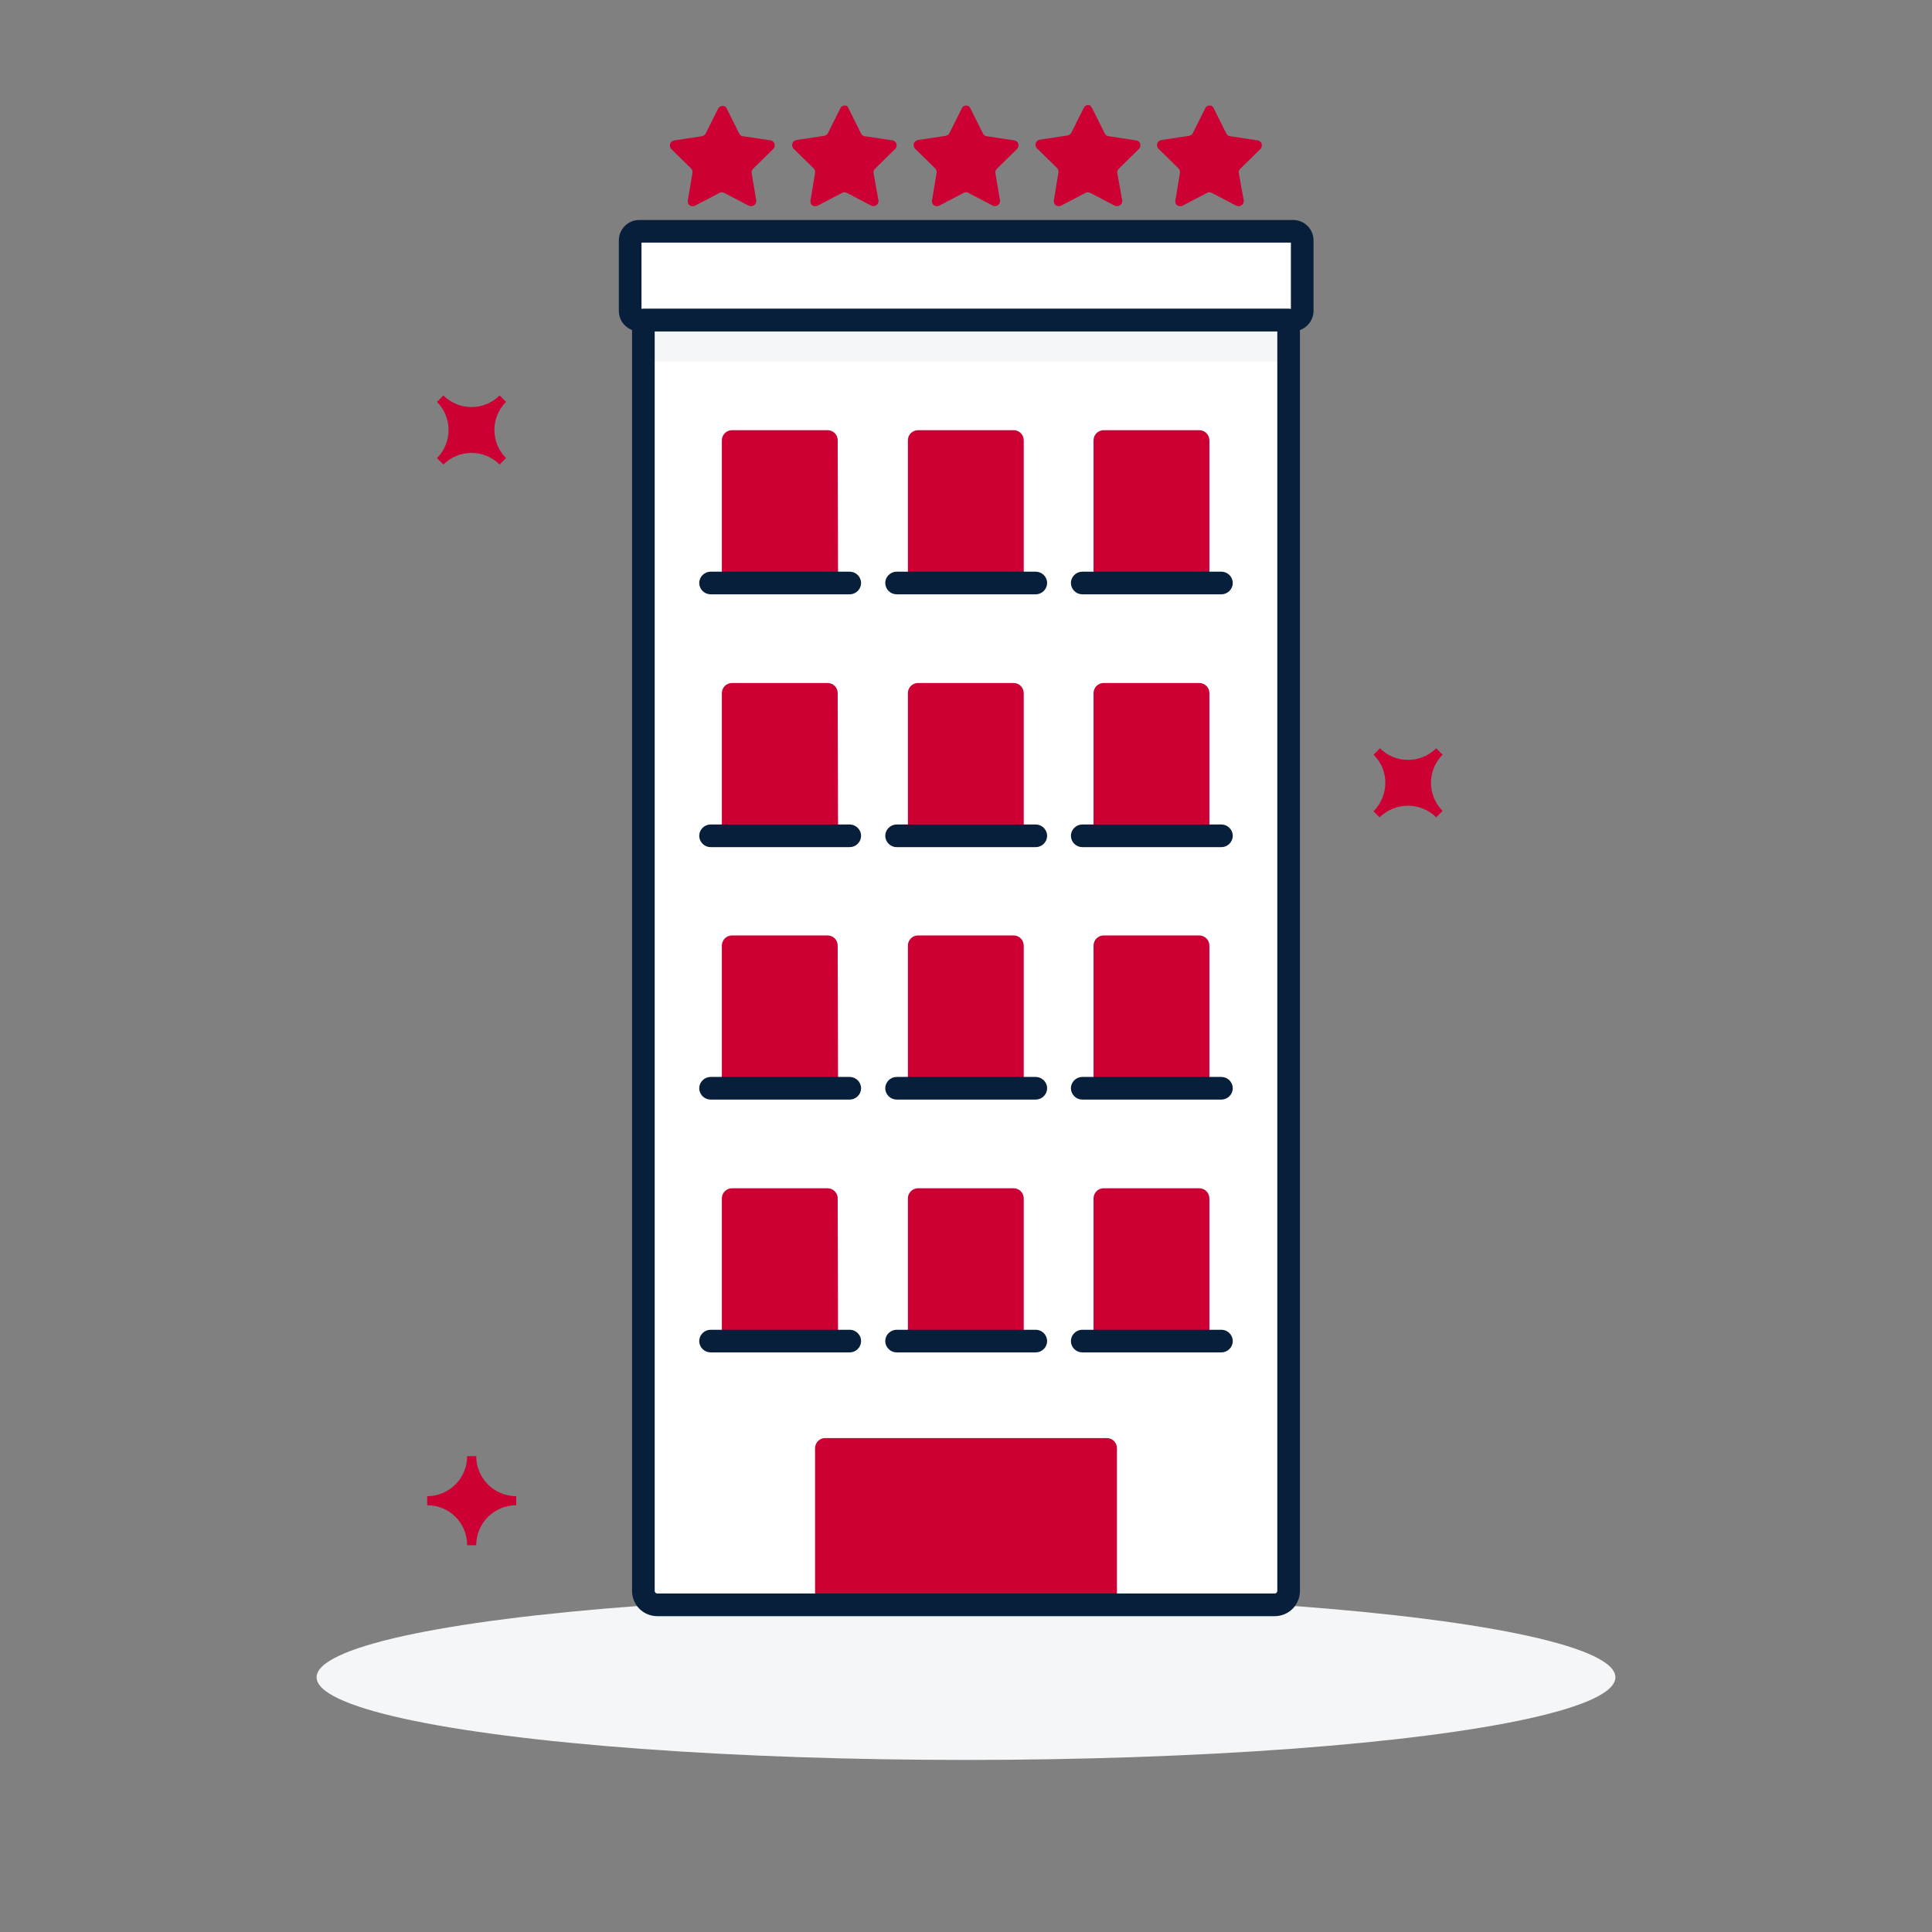 <?xml version="1.0" encoding="utf-8"?>
<!-- Generator: Adobe Illustrator 26.5.0, SVG Export Plug-In . SVG Version: 6.00 Build 0)  -->
<svg version="1.0" id="Layer_1" xmlns="http://www.w3.org/2000/svg" xmlns:xlink="http://www.w3.org/1999/xlink" x="0px" y="0px"
	 viewBox="0 0 512 512" style="enable-background:new 0 0 512 512;" xml:space="preserve">
<rect x="0" y="0" width="512" height="512" fill="#808080" stroke="none"/>
<style type="text/css">
	.st0{fill:#F4F6F8;}
	.st1{fill:#FFFFFF;}
	.st2{fill:#CC0033;}
	.st3{fill:#081F3B;stroke:#081F3B;stroke-width:3;stroke-miterlimit:10;}
</style>
<ellipse class="st0" cx="256" cy="444.5" rx="172.1" ry="21.9"/>
<path class="st1" d="M170.5,84.8h171l0,0v336.8c0,2-1.7,3.7-3.7,3.7H174.2c-2,0-3.7-1.7-3.7-3.7L170.5,84.8L170.5,84.8z"/>
<path class="st1" d="M169.4,61.3h173.3c1.3,0,2.4,1.1,2.4,2.4v18.8c0,1.3-1.1,2.4-2.4,2.4H169.4c-1.3,0-2.4-1.1-2.4-2.4V63.7
	C167,62.4,168,61.3,169.4,61.3z"/>
<rect x="170.5" y="84.8" class="st0" width="171" height="11.1"/>
<path class="st2" d="M296,425.3h-80v-41.5c0-1.5,1.2-2.7,2.7-2.7l0,0h74.6c1.5,0,2.7,1.2,2.7,2.7c0,0,0,0,0,0L296,425.3z"/>
<path class="st3" d="M337.8,426.8H174.2c-2.9,0-5.2-2.3-5.2-5.2V84.8c0-0.8,0.7-1.5,1.5-1.5h171c0.8,0,1.5,0.7,1.5,1.5v336.8
	C343,424.5,340.7,426.8,337.8,426.8C337.8,426.8,337.8,426.8,337.8,426.8z M172,86.3v335.3c0,1.2,1,2.2,2.2,2.2h163.6
	c1.2,0,2.2-1,2.2-2.2V86.3H172z"/>
<path class="st2" d="M222.1,288.4h-30.8v-37.8c0-1.5,1.2-2.7,2.7-2.7h25.3c1.5,0,2.7,1.2,2.7,2.7L222.1,288.4z"/>
<path class="st2" d="M271.4,288.4h-30.8v-37.8c0-1.5,1.2-2.7,2.7-2.7h25.3c1.5,0,2.7,1.2,2.7,2.7l0,0V288.4z"/>
<path class="st2" d="M320.6,288.4h-30.8v-37.8c0-1.5,1.2-2.7,2.7-2.7l0,0h25.3c1.5,0,2.7,1.2,2.7,2.7l0,0V288.4z"/>
<path class="st3" d="M225.2,289.9h-36.9c-0.8,0-1.5-0.7-1.5-1.5s0.7-1.5,1.5-1.5h36.9c0.8,0,1.5,0.7,1.5,1.5S226,289.9,225.2,289.9
	L225.2,289.9z"/>
<path class="st3" d="M274.5,289.9h-36.9c-0.8,0-1.5-0.7-1.5-1.5s0.7-1.5,1.5-1.5h36.9c0.8,0,1.5,0.7,1.5,1.5
	S275.3,289.9,274.5,289.9z"/>
<path class="st3" d="M323.7,289.9h-36.9c-0.8,0-1.5-0.7-1.5-1.5s0.7-1.5,1.5-1.5h36.9c0.8,0,1.5,0.7,1.5,1.5
	S324.5,289.9,323.7,289.9z"/>
<path class="st2" d="M222.1,355.4h-30.8v-37.8c0-1.5,1.2-2.7,2.7-2.7l0,0h25.3c1.5,0,2.7,1.2,2.7,2.7l0,0L222.1,355.4z"/>
<path class="st2" d="M271.4,355.4h-30.8v-37.8c0-1.5,1.2-2.7,2.7-2.7l0,0h25.3c1.5,0,2.7,1.2,2.7,2.7c0,0,0,0,0,0V355.4z"/>
<path class="st2" d="M320.6,355.4h-30.8v-37.8c0-1.5,1.2-2.7,2.7-2.7c0,0,0,0,0,0h25.3c1.5,0,2.7,1.2,2.7,2.7c0,0,0,0,0,0V355.4z"/>
<path class="st3" d="M225.2,356.9h-36.9c-0.8,0-1.5-0.7-1.5-1.5s0.7-1.5,1.5-1.5h36.9c0.8,0,1.5,0.7,1.5,1.5S226,356.9,225.2,356.9
	L225.2,356.9z"/>
<path class="st3" d="M274.5,356.9h-36.9c-0.8,0-1.5-0.7-1.5-1.5s0.7-1.5,1.5-1.5h36.9c0.8,0,1.5,0.7,1.5,1.5
	S275.3,356.9,274.5,356.9z"/>
<path class="st3" d="M323.7,356.9h-36.9c-0.8,0-1.5-0.7-1.5-1.5s0.7-1.5,1.5-1.5h36.9c0.8,0,1.5,0.7,1.5,1.5
	S324.5,356.9,323.7,356.9z"/>
<path class="st2" d="M222.1,221.5h-30.8v-37.8c0-1.5,1.2-2.7,2.7-2.7h25.3c1.5,0,2.7,1.2,2.7,2.7L222.1,221.5z"/>
<path class="st2" d="M271.4,221.5h-30.8v-37.8c0-1.5,1.2-2.7,2.7-2.7h25.3c1.5,0,2.7,1.2,2.7,2.7l0,0V221.5z"/>
<path class="st2" d="M320.6,221.5h-30.8v-37.8c0-1.5,1.2-2.7,2.7-2.7l0,0h25.3c1.5,0,2.7,1.2,2.7,2.7l0,0V221.5z"/>
<path class="st3" d="M225.2,223h-36.9c-0.8,0-1.5-0.7-1.5-1.5s0.7-1.5,1.5-1.5h36.9c0.8,0,1.5,0.7,1.5,1.5S226,223,225.2,223
	L225.2,223z"/>
<path class="st3" d="M274.5,223h-36.9c-0.8,0-1.5-0.7-1.5-1.5s0.7-1.5,1.5-1.5h36.9c0.8,0,1.5,0.7,1.5,1.5S275.3,223,274.5,223z"/>
<path class="st3" d="M323.7,223h-36.9c-0.8,0-1.5-0.7-1.5-1.5s0.7-1.5,1.5-1.5h36.9c0.8,0,1.5,0.7,1.5,1.5S324.5,223,323.7,223z"/>
<path class="st2" d="M222.1,154.5h-30.8v-37.8c0-1.5,1.2-2.7,2.7-2.7h25.3c1.5,0,2.7,1.2,2.7,2.7L222.1,154.5z"/>
<path class="st2" d="M271.4,154.5h-30.8v-37.8c0-1.5,1.2-2.7,2.7-2.7h25.3c1.5,0,2.7,1.2,2.7,2.7c0,0,0,0,0,0V154.5z"/>
<path class="st2" d="M320.6,154.5h-30.8v-37.8c0-1.5,1.2-2.7,2.7-2.7h25.3c1.5,0,2.7,1.2,2.7,2.7c0,0,0,0,0,0V154.5z"/>
<path class="st3" d="M225.2,156h-36.9c-0.8,0-1.5-0.7-1.5-1.5s0.7-1.5,1.5-1.5h36.9c0.8,0,1.5,0.7,1.5,1.5S226,156,225.2,156
	L225.2,156z"/>
<path class="st3" d="M274.5,156h-36.9c-0.8,0-1.5-0.7-1.5-1.5s0.7-1.5,1.5-1.5h36.9c0.8,0,1.5,0.7,1.5,1.5S275.3,156,274.5,156z"/>
<path class="st3" d="M323.7,156h-36.9c-0.8,0-1.5-0.7-1.5-1.5s0.7-1.5,1.5-1.5h36.9c0.8,0,1.5,0.7,1.5,1.5S324.5,156,323.7,156z"/>
<path class="st3" d="M342.6,86.3H169.4c-2.1,0-3.9-1.7-3.9-3.9V63.7c0-2.1,1.7-3.9,3.9-3.9l0,0h173.3c2.1,0,3.9,1.7,3.9,3.9
	c0,0,0,0,0,0v18.8C346.5,84.6,344.8,86.3,342.6,86.3z M169.4,62.8c-0.5,0-0.9,0.4-0.9,0.9c0,0,0,0,0,0v18.8c0,0.5,0.4,0.9,0.9,0.9
	h173.3c0.5,0,0.9-0.4,0.9-0.9V63.7c0-0.5-0.4-0.9-0.9-0.9l0,0L169.4,62.8z"/>
<path class="st2" d="M192.6,28.8l3.3,6.6c0.2,0.4,0.6,0.7,1,0.7l7.3,1.1c0.7,0.1,1.2,0.8,1.1,1.5c0,0.3-0.2,0.6-0.4,0.8l-5.3,5.2
	c-0.3,0.3-0.5,0.7-0.4,1.2l1.2,7.2c0.1,0.7-0.4,1.4-1.1,1.5c-0.3,0.1-0.6,0-0.9-0.1l-6.5-3.4c-0.4-0.2-0.9-0.2-1.2,0l-6.5,3.4
	c-0.6,0.3-1.5,0.1-1.8-0.5c-0.1-0.3-0.2-0.6-0.1-0.9l1.2-7.3c0.1-0.4-0.1-0.9-0.4-1.2l-5.2-5.1c-0.5-0.5-0.5-1.4,0-1.9
	c0.2-0.2,0.5-0.3,0.8-0.4l7.3-1.1c0.4-0.1,0.8-0.3,1-0.7l3.3-6.6c0.3-0.6,1.1-0.9,1.8-0.6C192.3,28.3,192.5,28.5,192.6,28.8z"/>
<path class="st2" d="M224.9,28.8l3.3,6.6c0.2,0.4,0.6,0.7,1,0.7l7.3,1.1c0.7,0.1,1.2,0.8,1.1,1.5c0,0.3-0.2,0.6-0.4,0.8l-5.3,5.2
	c-0.3,0.3-0.5,0.7-0.4,1.2l1.3,7.2c0.1,0.7-0.4,1.4-1.1,1.5c-0.3,0-0.6,0-0.8-0.1l-6.5-3.4c-0.4-0.2-0.9-0.2-1.2,0l-6.5,3.4
	c-0.6,0.3-1.5,0.1-1.8-0.5c-0.1-0.3-0.2-0.6-0.1-0.9l1.2-7.3c0.1-0.4-0.1-0.9-0.4-1.2l-5.3-5.2c-0.5-0.5-0.5-1.4,0-1.9
	c0.2-0.2,0.5-0.3,0.8-0.4l7.3-1.1c0.4-0.1,0.8-0.3,1-0.7l3.3-6.6c0.3-0.7,1.1-0.9,1.8-0.6C224.6,28.3,224.8,28.5,224.9,28.8z"/>
<path class="st2" d="M257.2,28.8l3.3,6.6c0.2,0.4,0.6,0.7,1,0.7l7.3,1.1c0.7,0.1,1.2,0.8,1.1,1.5c0,0.3-0.2,0.6-0.4,0.8l-5.3,5.2
	c-0.3,0.3-0.5,0.7-0.4,1.2l1.2,7.2c0.1,0.7-0.4,1.4-1.1,1.5c-0.3,0-0.6,0-0.8-0.1l-6.5-3.4c-0.4-0.2-0.9-0.2-1.2,0l-6.5,3.4
	c-0.7,0.3-1.5,0.1-1.8-0.6c-0.1-0.3-0.2-0.6-0.1-0.8l1.2-7.3c0.1-0.4-0.1-0.9-0.4-1.2l-5.3-5.2c-0.5-0.5-0.5-1.4,0-1.9
	c0.2-0.2,0.5-0.3,0.8-0.4l7.3-1.1c0.4-0.1,0.8-0.3,1-0.7l3.3-6.6c0.3-0.7,1.1-0.9,1.8-0.6C256.8,28.3,257.1,28.5,257.2,28.8z"/>
<path class="st2" d="M289.5,28.8l3.3,6.6c0.2,0.4,0.6,0.7,1,0.7l7.3,1.1c0.7,0.1,1.2,0.8,1.1,1.5c0,0.3-0.2,0.6-0.4,0.8l-5.3,5.2
	c-0.3,0.3-0.5,0.7-0.4,1.2l1.3,7.2c0.1,0.7-0.4,1.4-1.1,1.5c-0.3,0.1-0.6,0-0.9-0.1l-6.5-3.4c-0.4-0.2-0.9-0.2-1.2,0l-6.5,3.4
	c-0.7,0.3-1.5,0.1-1.8-0.6c-0.1-0.3-0.2-0.6-0.1-0.9l1.2-7.3c0.1-0.4-0.1-0.9-0.4-1.2l-5.3-5.2c-0.5-0.5-0.5-1.4,0-1.9
	c0.2-0.2,0.5-0.3,0.8-0.4l7.3-1.1c0.4-0.1,0.8-0.3,1-0.7l3.3-6.6c0.3-0.7,1.1-0.9,1.8-0.6C289.1,28.3,289.3,28.5,289.5,28.8z"/>
<path class="st2" d="M321.7,28.8l3.3,6.6c0.2,0.4,0.6,0.7,1,0.7l7.3,1.1c0.7,0.1,1.2,0.8,1.1,1.5c0,0.3-0.2,0.6-0.4,0.8l-5.3,5.2
	c-0.3,0.3-0.5,0.7-0.4,1.2l1.3,7.2c0.1,0.7-0.4,1.4-1.1,1.5c-0.3,0.1-0.6,0-0.9-0.1l-6.5-3.4c-0.4-0.2-0.9-0.2-1.2,0l-6.5,3.4
	c-0.6,0.3-1.5,0.1-1.8-0.5c-0.1-0.3-0.2-0.6-0.1-0.9l1.2-7.3c0.1-0.4-0.1-0.9-0.4-1.2l-5.3-5.2c-0.5-0.5-0.5-1.4,0-1.9
	c0.2-0.2,0.5-0.3,0.8-0.4l7.3-1.1c0.4-0.1,0.8-0.3,1-0.7l3.3-6.6c0.3-0.7,1.1-0.9,1.8-0.6C321.4,28.3,321.6,28.5,321.7,28.8z"/>
<path class="st2" d="M117.5,123.1l-1.7-1.7c4.1-4.1,4.1-10.8,0-14.9l1.7-1.7c4.1,4.1,10.8,4.1,14.9,0c0,0,0,0,0,0l1.7,1.7
	c-4.1,4.1-4.1,10.8,0,14.9l-1.7,1.7C128.3,119,121.6,119,117.5,123.1z"/>
<path class="st2" d="M365.6,216.6L364,215c4.1-4.1,4.2-10.8,0.1-14.9c0,0,0,0-0.1-0.1l1.7-1.7c4.1,4.1,10.8,4.1,14.9,0c0,0,0,0,0,0
	l1.7,1.7c-4.1,4.1-4.1,10.8,0,14.9c0,0,0,0,0,0l-1.7,1.7C376.5,212.5,369.8,212.5,365.6,216.6C365.7,216.6,365.6,216.6,365.6,216.6z
	"/>
<path class="st2" d="M113.2,398.9v-2.4c5.8,0,10.6-4.7,10.6-10.6h2.4c0,5.8,4.7,10.6,10.6,10.6v2.4c-5.8,0-10.6,4.7-10.6,10.6h-2.4
	C123.8,403.6,119.1,398.9,113.2,398.9z"/>
</svg>
